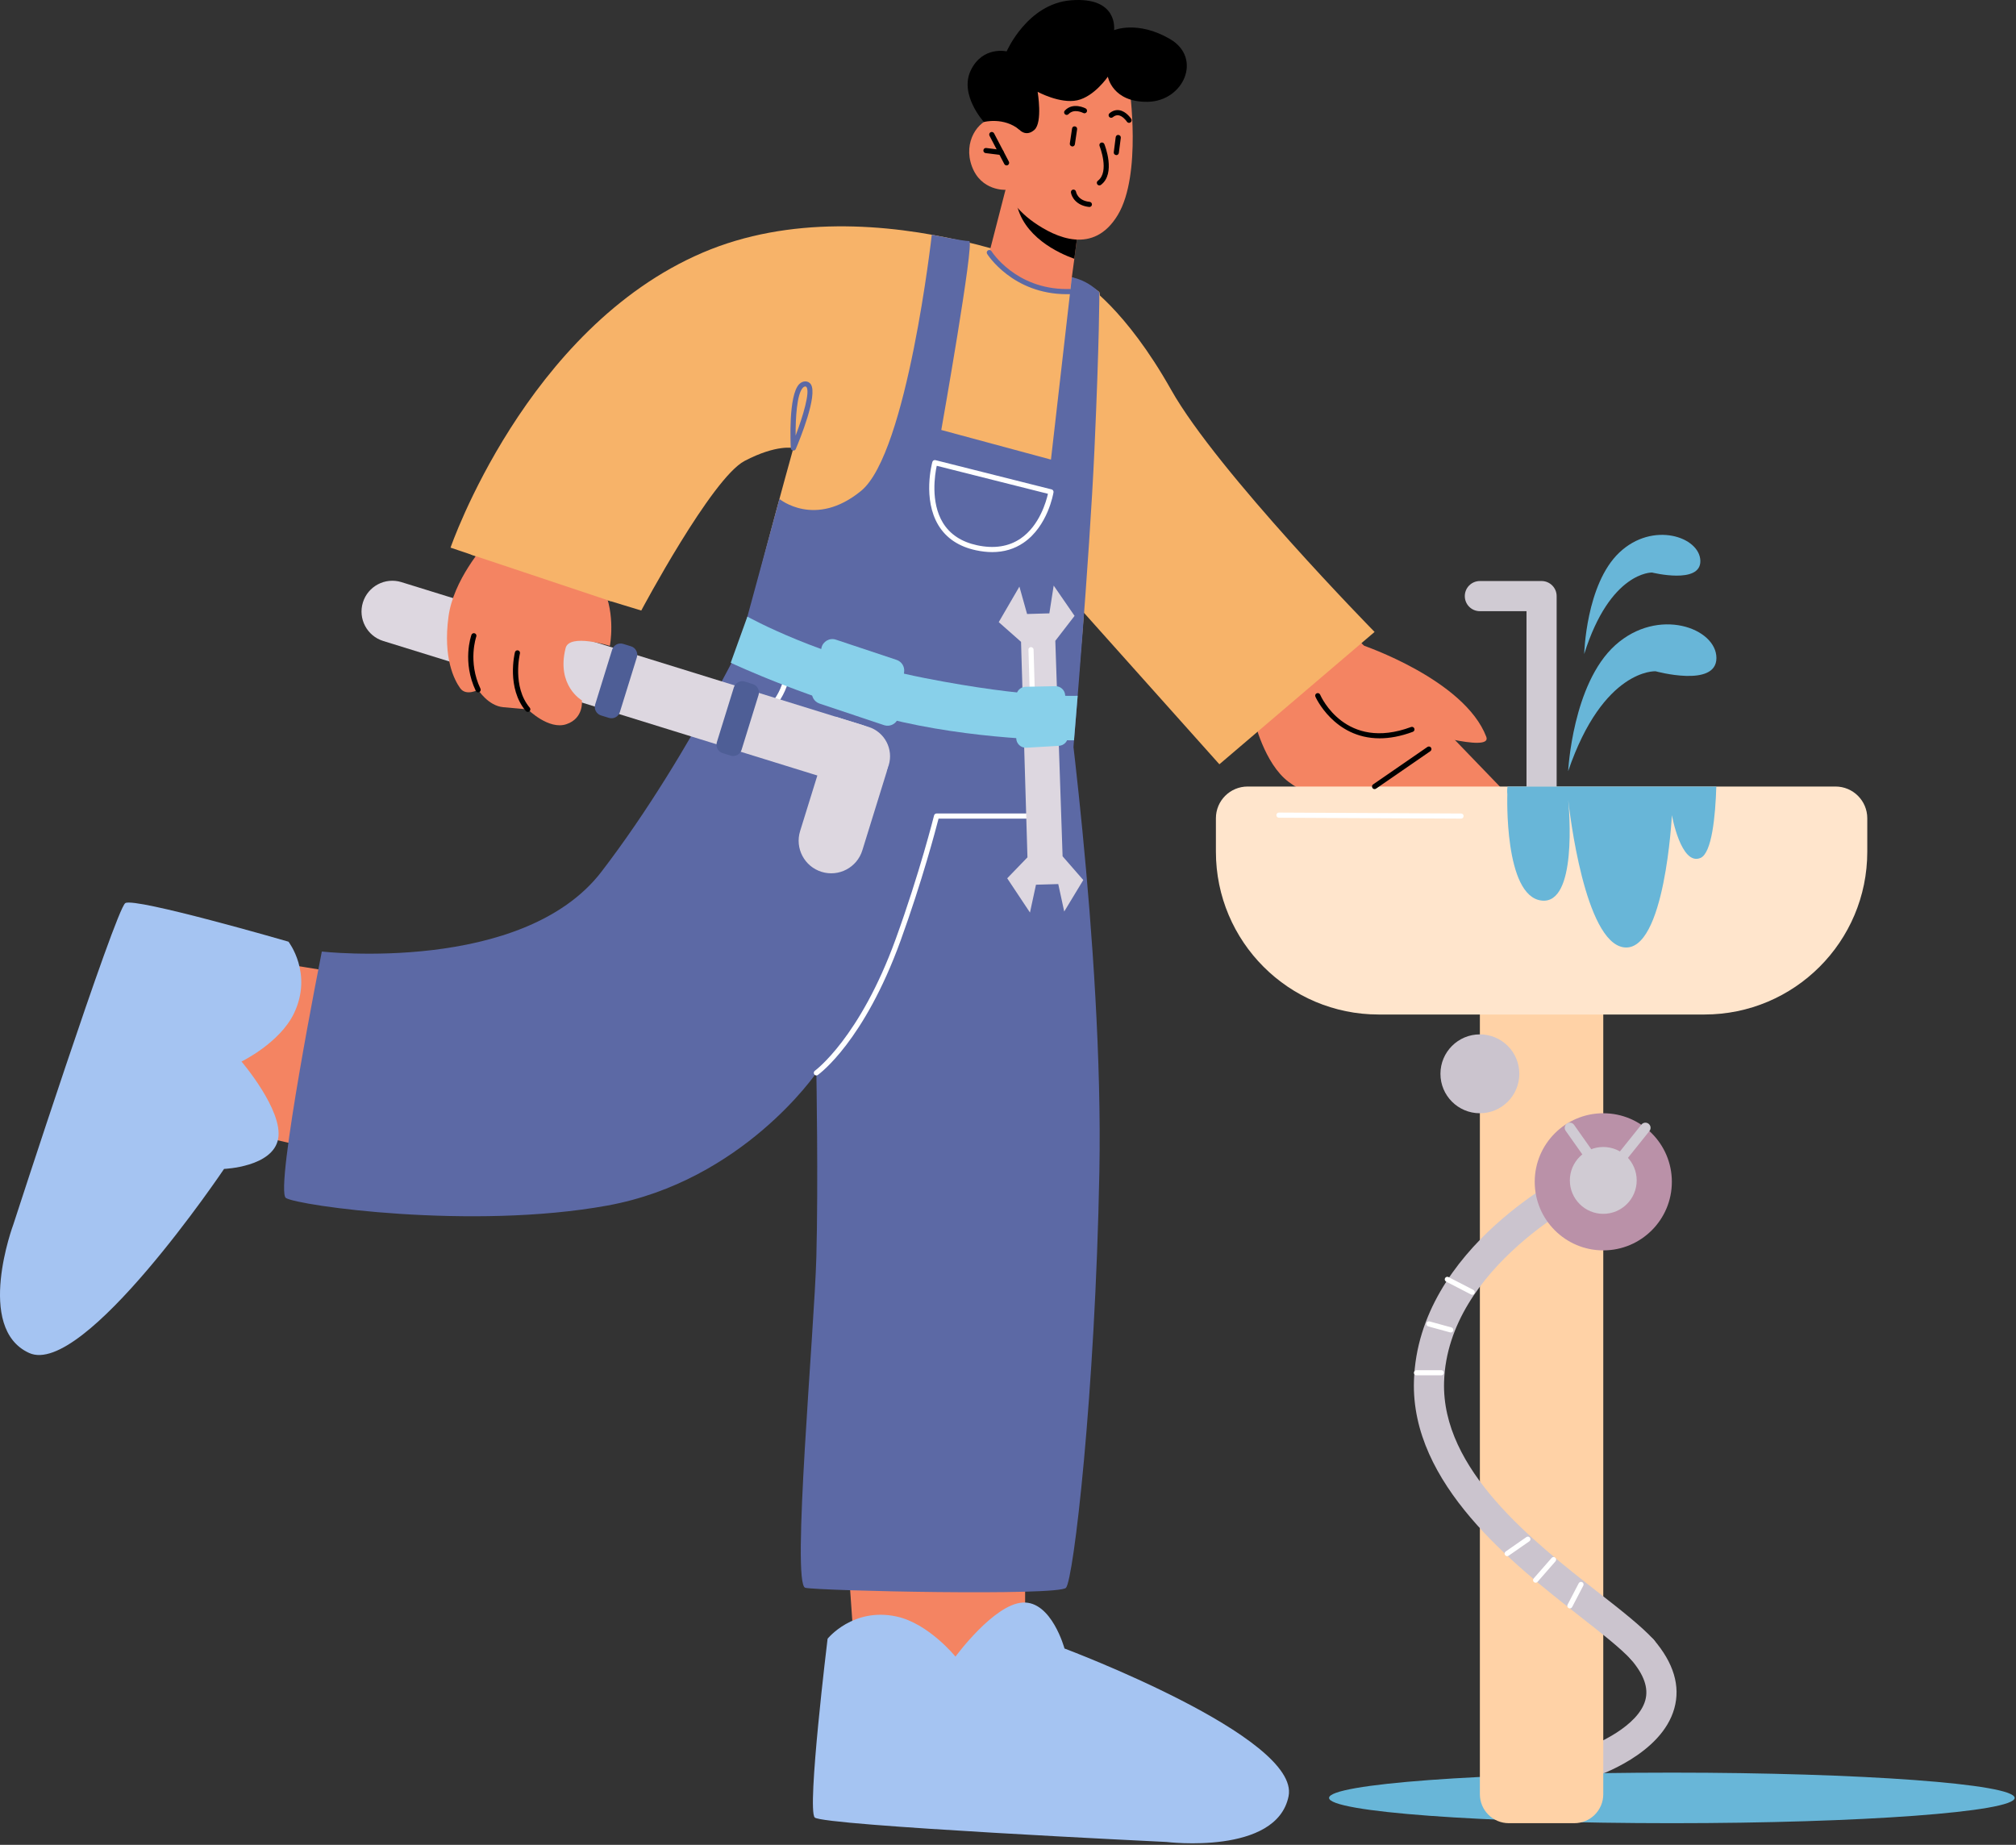 <?xml version="1.0" encoding="UTF-8" standalone="no"?><!DOCTYPE svg PUBLIC "-//W3C//DTD SVG 1.1//EN" "http://www.w3.org/Graphics/SVG/1.1/DTD/svg11.dtd"><svg width="100%" height="100%" viewBox="0 0 754 690" version="1.1" xmlns="http://www.w3.org/2000/svg" xmlns:xlink="http://www.w3.org/1999/xlink" xml:space="preserve" xmlns:serif="http://www.serif.com/" style="fill-rule:evenodd;clip-rule:evenodd;stroke-linejoin:round;stroke-miterlimit:2;"><rect x="0" y="0" width="754" height="690" fill="#333333" stroke="none"/><g><path d="M593.557,665.234c-2.38,0 -4.6,-1.52 -5.37,-3.91c-0.95,-2.96 0.67,-6.14 3.63,-7.1c5.64,-1.84 20.86,-8.71 23.53,-18.26c1.29,-4.61 -0.48,-9.63 -5.39,-15.34c-2.03,-2.37 -1.76,-5.93 0.6,-7.96c2.36,-2.04 5.91,-1.75 7.95,0.6c7.46,8.69 10.06,17.35 7.69,25.76c-4.79,17.04 -28.25,25.07 -30.91,25.93c-0.57,0.19 -1.16,0.28 -1.73,0.28Z" style="fill:#cbc4ce;fill-rule:nonzero;"/><path d="M753.497,672.444c-0,5.23 -57.4,9.46 -128.21,9.46c-70.81,0 -128.21,-4.23 -128.21,-9.46c-0,-5.22 57.4,-9.45 128.21,-9.45c70.81,0 128.21,4.23 128.21,9.45Z" style="fill:#68b6d8;fill-rule:nonzero;"/><path d="M576.557,318.054c-3.11,0 -5.63,-2.52 -5.63,-5.63l-0,-83.83l-17.44,0c-3.12,0 -5.64,-2.52 -5.64,-5.64c-0,-3.11 2.52,-5.64 5.64,-5.64l23.07,0c3.12,0 5.64,2.53 5.64,5.64l-0,89.47c-0,3.11 -2.52,5.63 -5.64,5.63Z" style="fill:#d0cbd3;fill-rule:nonzero;"/><path d="M588.807,681.904l-24.49,0c-5.98,0 -10.83,-4.85 -10.83,-10.83l-0,-306.02l46.15,0l-0,306.02c-0,5.98 -4.85,10.83 -10.83,10.83Z" style="fill:#ffd2a6;fill-rule:nonzero;"/><path d="M563.747,297.084c-0,0 -6.7,1.77 -7.72,6.09c-0.62,2.59 -6.64,-2.69 -8.4,-1.19c-4.64,3.95 -13.16,1.5 -13.16,1.5c-0,0 0.29,6.08 -6.61,8.5c-6.9,2.42 -12.02,-2.76 -12.02,-2.76c-0,0 -3.66,4.4 -9.2,3.22c-5.51,-1.14 -9.2,-14.59 -9.2,-14.59c-0,0 -6.35,1.44 -15.47,-5.41c-9.19,-6.87 -12.96,-23.36 -12.96,-23.36l36.49,-32.39l58.25,60.39Z" style="fill:#f48462;fill-rule:nonzero;"/><path d="M405.607,105.92c-0,0 15.21,9.319 32.43,39.911c17.21,30.593 76.07,90.523 76.07,90.523l-58.05,49.5l-55.9,-62.54l-19.61,-100.415l25.06,-16.979Z" style="fill:#f7b369;fill-rule:nonzero;"/><path d="M317.157,583.194l3.15,44.99l63.1,0l-0,-52.5l-66.25,7.51Z" style="fill:#f48462;fill-rule:nonzero;"/><path d="M126.696,363.784l-44.474,-7.15l-14.34,61.45l51.061,11.92l7.753,-66.22Z" style="fill:#f48462;fill-rule:nonzero;"/><path d="M120.364,355.894c-0,0 75.153,8.51 104.593,-29.87c34.83,-45.4 60.83,-102.71 60.83,-102.71l111.51,22.69c-0,0 15.46,108.47 13.88,192.14c-1.57,83.66 -9.66,152.62 -12.49,155.72c-2.84,3.1 -92.21,1.15 -97.49,0c-5.28,-1.16 3.39,-96.17 4.13,-123.82c0.73,-27.65 -0,-68.77 -0,-68.77c-0,0 -27.51,40.41 -78.19,49.63c-50.69,9.22 -115.858,0 -120.203,-2.84c-4.344,-2.83 13.43,-92.17 13.43,-92.17Z" style="fill:#5c69a5;fill-rule:nonzero;"/><path d="M509.577,241.304c-0,0 38.13,12.87 46.31,34.28c2.41,6.3 -27.32,-2.71 -27.32,-2.71c-0,0 -4.33,6.88 -19.62,5.46c-15.29,-1.43 -21.05,-11.24 -21.05,-11.24l21.68,-25.79Z" style="fill:#f48462;fill-rule:nonzero;"/><path d="M399.807,275.294c-4.33,-0.21 -120.09,-30.67 -121.53,-33.56c-1.45,-2.89 18.46,-74.15 18.46,-74.15c-0,0 -6.21,-1.489 -18.25,4.81c-12.29,6.42 -38.65,55.96 -38.65,55.96l-17.01,-5.2c-1.32,-2.12 -2.94,-4.04 -5.02,-5.48c-11.36,-7.789 -38.24,-9.96 -38.24,-9.96c-0,0 -0.171,0.21 -0.51,0.681l-10.551,-3.571c-0,0 28.211,-82.109 94.371,-110.367c64.62,-27.605 146.29,11.486 148.29,14.847c2,3.403 -7.06,166.25 -11.36,165.99Z" style="fill:#f7b369;fill-rule:nonzero;"/><path d="M376.067,70.99l-6.05,23.476c-0,0 2.49,7.841 15.94,12.499c10.01,3.47 14.2,2.084 14.2,2.084l1.65,-12.258l1.58,-11.958l-23.39,-11.85l-3.93,-1.993Z" style="fill:#f48462;fill-rule:nonzero;"/><path d="M379.997,72.983c-0.11,0.656 -0.06,1.475 0.09,2.441c2.23,13.082 15.94,19.315 21.72,21.367l1.58,-11.958l-23.39,-11.85Z" style="fill-rule:nonzero;"/><path d="M422.417,32.672c-0,0 4.73,32.612 -4.34,47.713c-9.08,15.102 -23.27,8.436 -31.32,2.825c-8.05,-5.611 -10.69,-12.217 -10.69,-12.217c-0,0 -9.11,0.539 -12.55,-8.737c-3.45,-9.276 2.42,-17.23 7.74,-17.964c5.32,-0.732 10.03,4.254 10.03,4.254l-2.11,-9.679c-0,0 30.46,-37.887 43.24,-6.195Z" style="fill:#f48462;fill-rule:nonzero;"/><path d="M411.177,69.336c-0.29,0 -0.58,-0.13 -0.77,-0.384c-0.31,-0.426 -0.23,-1.026 0.2,-1.345c4.47,-3.356 0.68,-12.9 0.64,-12.995c-0.2,-0.493 0.04,-1.054 0.53,-1.254c0.5,-0.192 1.06,0.043 1.26,0.531c0.18,0.449 4.37,11.023 -1.28,15.256c-0.17,0.131 -0.38,0.191 -0.58,0.191Z" style="fill-rule:nonzero;"/><path d="M376.467,61.865c-0.34,0 -0.68,-0.189 -0.85,-0.516l-5.54,-10.589c-0.24,-0.47 -0.06,-1.054 0.41,-1.3c0.47,-0.238 1.05,-0.057 1.3,0.407l5.54,10.59c0.24,0.47 0.06,1.054 -0.41,1.3c-0.14,0.073 -0.3,0.108 -0.45,0.108Z" style="fill-rule:nonzero;"/><path d="M374.437,57.982c-0.11,-0.007 -5.81,-0.719 -5.81,-0.719c-0.53,-0.065 -0.9,-0.545 -0.83,-1.072c0.06,-0.527 0.5,-0.911 1.07,-0.834l5.69,0.711c0.53,0.065 0.9,0.546 0.84,1.073c-0.06,0.487 -0.47,0.841 -0.96,0.841Z" style="fill-rule:nonzero;"/><path d="M381.287,48.546c-0,0 2.44,2.815 5.59,0.018c3.14,-2.797 1.21,-14.221 1.21,-14.221c-0,0 8.42,4.578 14.82,3.169c6.4,-1.409 11.44,-8.83 11.44,-8.83c-0,0 1.69,9.684 15.03,9.392c13.34,-0.292 20.4,-16.353 8.24,-23.459c-12.15,-7.107 -20.95,-3.325 -20.95,-3.325c-0,0 1.76,-12.603 -16.14,-11.178c-16.31,1.297 -24.03,19.1 -24.03,19.1c-0,0 -8.98,-2.086 -13.41,7.082c-4.42,9.168 4.9,19.33 4.9,19.33c-0,0 7.47,-1.953 13.3,2.922Z" style="fill-rule:nonzero;"/><path d="M401.067,54.788c-0.66,-0.089 -1.03,-0.577 -0.95,-1.103l0.84,-5.612c0.07,-0.527 0.52,-0.896 1.09,-0.807c0.52,0.077 0.89,0.564 0.8,1.092l-0.83,5.611c-0.07,0.477 -0.48,0.819 -0.95,0.819Z" style="fill-rule:nonzero;"/><path d="M417.507,58.025c-0.65,-0.077 -1.02,-0.558 -0.95,-1.084l0.72,-5.628c0.07,-0.523 0.51,-0.938 1.08,-0.83c0.53,0.069 0.9,0.549 0.83,1.076l-0.73,5.628c-0.06,0.484 -0.47,0.838 -0.95,0.838Z" style="fill-rule:nonzero;"/><path d="M398.947,42.984c-0.24,0 -0.47,-0.084 -0.65,-0.257c-0.4,-0.362 -0.42,-0.969 -0.05,-1.358c3.05,-3.282 7.61,-0.911 7.81,-0.806c0.46,0.246 0.64,0.826 0.4,1.295c-0.25,0.468 -0.83,0.657 -1.3,0.403c-0.14,-0.069 -3.46,-1.771 -5.51,0.415c-0.19,0.204 -0.44,0.308 -0.7,0.308Z" style="fill-rule:nonzero;"/><path d="M422.277,45.944c-0.31,0 -0.62,-0.154 -0.81,-0.439c-0.38,-0.588 -1.69,-2.164 -3.14,-2.383c-0.69,-0.092 -1.42,0.123 -2.13,0.715c-0.39,0.335 -1.01,0.292 -1.35,-0.123c-0.34,-0.407 -0.28,-1.011 0.12,-1.352c1.14,-0.951 2.37,-1.334 3.65,-1.139c2.61,0.396 4.39,3.122 4.47,3.241c0.29,0.445 0.16,1.037 -0.29,1.326c-0.16,0.104 -0.34,0.154 -0.52,0.154Z" style="fill-rule:nonzero;"/><path d="M398.987,110.031c-20.3,0 -29.7,-14.907 -29.79,-15.06c-0.28,-0.454 -0.14,-1.042 0.31,-1.322c0.46,-0.277 1.05,-0.139 1.33,0.314c0.08,0.143 8.96,14.142 28.15,14.142c0.38,0 0.76,-0.004 1.15,-0.016c0.54,0.069 0.97,0.404 0.98,0.935c0.02,0.53 -0.4,0.972 -0.93,0.987c-0.4,0.012 -0.8,0.02 -1.2,0.02Z" style="fill:#5c69a5;fill-rule:nonzero;"/><path d="M305.327,402.234c-0.3,0 -0.6,-0.14 -0.78,-0.4c-0.32,-0.44 -0.22,-1.03 0.22,-1.35c0.16,-0.11 16.84,-12.37 30.23,-49.26c8.98,-24.74 14.3,-46.02 14.35,-46.23c0.11,-0.43 0.49,-0.73 0.93,-0.73l41.38,0c0.53,0 0.97,0.43 0.97,0.96c-0,0.53 -0.44,0.96 -0.97,0.96l-40.63,0c-1.02,3.95 -6.14,23.43 -14.22,45.69c-13.62,37.53 -30.23,49.68 -30.93,50.18c-0.17,0.12 -0.36,0.18 -0.55,0.18Z" style="fill:#fff;fill-rule:nonzero;"/><path d="M515.987,276.144c-17.06,0 -23.94,-15.4 -24.02,-15.58c-0.21,-0.49 0.01,-1.06 0.5,-1.26c0.49,-0.21 1.05,0.01 1.27,0.5c0.37,0.86 9.53,21.2 34.01,12.11c0.5,-0.2 1.04,0.07 1.23,0.57c0.19,0.49 -0.07,1.04 -0.57,1.23c-4.63,1.72 -8.76,2.43 -12.42,2.43Z" style="fill-rule:nonzero;"/><path d="M107.889,352.204c-0,0 9.234,11.82 2.063,26.81c-5.29,11.06 -19.63,18.02 -19.63,18.02c-0,0 15.645,18.29 13.711,28.88c-1.934,10.59 -20.233,11.28 -20.233,11.28c-0,0 -52.526,78.12 -72.904,68.84c-20.379,-9.28 -5.921,-48.02 -5.921,-48.02c-0,0 38.286,-118.03 41.899,-120.24c3.613,-2.22 61.015,14.43 61.015,14.43Z" style="fill:#a5c4f2;fill-rule:nonzero;"/><path d="M309.527,612.914c-0,0 9.48,-11.83 25.77,-8.32c12.01,2.59 22.06,15.01 22.06,15.01c-0,0 14.37,-19.63 25.17,-20.22c10.8,-0.6 15.6,17.18 15.6,17.18c-0,0 88.3,33.12 83.81,55.27c-4.49,22.16 -45.66,17.09 -45.66,17.09c-0,0 -128.58,-6.13 -131.56,-9.15c-2.99,-3.02 4.81,-66.86 4.81,-66.86Z" style="fill:#a5c4f2;fill-rule:nonzero;"/><path d="M401.487,279.294c-0,0 5.97,-69.639 7.84,-111.08c1.88,-41.433 1.84,-58.91 1.84,-58.91l-1.07,-0.94c-2.48,-2.184 -5.45,-3.742 -8.66,-4.542l-0.56,-0.14l-7.81,68.212l-41.02,-11.075c-0,0 12.54,-70.746 10.44,-70.662c-2.1,0.083 -13.99,-2.367 -13.99,-2.367c-0,0 -9.16,81.564 -26.39,95.754c-17.23,14.19 -30.6,3.07 -30.6,3.07l-18.21,66.9c-0,0 81.65,32.29 128.19,25.78Z" style="fill:#5c69a5;fill-rule:nonzero;"/><path d="M270.227,273.804c-0.52,0 -0.95,-0.42 -0.96,-0.94c-0.01,-0.53 0.41,-0.97 0.94,-0.98c0.82,-0.03 20.15,-0.76 23.59,-20.98c0.09,-0.53 0.58,-0.86 1.11,-0.79c0.53,0.09 0.88,0.59 0.79,1.11c-3.72,21.81 -25.23,22.57 -25.44,22.58l-0.03,0Z" style="fill:#fff;fill-rule:nonzero;"/><path d="M317.957,293.854l-174.64,-54.12c-6.07,-1.89 -9.472,-8.34 -7.59,-14.42c1.89,-6.07 8.34,-9.47 14.41,-7.59l174.64,54.13c6.08,1.88 9.48,8.34 7.59,14.41c-1.88,6.08 -8.33,9.48 -14.41,7.59Z" style="fill:#ddd7e0;fill-rule:nonzero;"/><path d="M307.277,326.084c-6.43,-1.99 -10.02,-8.82 -8.03,-15.24l13.27,-42.79l9.81,3.04c7.43,2.3 11.59,10.19 9.28,17.62l-9.09,29.34c-1.99,6.43 -8.81,10.02 -15.24,8.03Z" style="fill:#ddd7e0;fill-rule:nonzero;"/><path d="M227.727,268.494l-2.95,-0.91c-1.74,-0.54 -2.71,-2.39 -2.17,-4.12l6.34,-20.47c0.54,-1.74 2.38,-2.71 4.12,-2.17l2.95,0.91c1.74,0.54 2.71,2.39 2.17,4.12l-6.35,20.47c-0.53,1.74 -2.38,2.71 -4.11,2.17Z" style="fill:#4e5e96;fill-rule:nonzero;"/><path d="M273.237,282.604l-2.95,-0.92c-1.73,-0.53 -2.71,-2.38 -2.17,-4.11l6.35,-20.47c0.53,-1.74 2.38,-2.71 4.12,-2.17l2.94,0.91c1.74,0.54 2.71,2.38 2.17,4.12l-6.34,20.47c-0.54,1.74 -2.38,2.71 -4.12,2.17Z" style="fill:#4e5e96;fill-rule:nonzero;"/><path d="M350.347,174.214c-0.67,3.11 -2.41,13.55 2.29,21.28c2.65,4.35 6.96,7.19 12.8,8.44c6.36,1.37 11.85,0.51 16.28,-2.52c7.07,-4.83 9.59,-13.9 10.22,-16.73l-41.59,-10.47Zm20.74,32.28c-1.93,0 -3.95,-0.229 -6.05,-0.68c-6.39,-1.36 -11.11,-4.5 -14.05,-9.33c-5.98,-9.85 -2.43,-23.14 -2.28,-23.7c0.14,-0.5 0.67,-0.81 1.17,-0.68l43.43,10.94c0.48,0.12 0.79,0.59 0.71,1.08c-0.08,0.51 -2.13,12.66 -11.2,18.87c-3.4,2.33 -7.33,3.5 -11.73,3.5Z" style="fill:#fff;fill-rule:nonzero;"/><path d="M301.187,144.555c-0.2,0 -0.51,0.051 -0.91,0.461c-2.28,2.414 -2.75,11.524 -2.71,17.909c2.83,-7.427 5.38,-16.171 4.09,-18.139c-0.1,-0.146 -0.21,-0.231 -0.47,-0.231Zm-4.45,23.989c-0.61,-0.09 -0.94,-0.46 -0.96,-0.911c-0.11,-1.999 -0.94,-19.676 3.11,-23.938c1.35,-1.415 3.43,-1.385 4.37,0.03c2.7,4.086 -4.22,20.902 -5.64,24.239c-0.15,0.35 -0.5,0.58 -0.88,0.58Z" style="fill:#5c69a5;fill-rule:nonzero;"/><path d="M211.547,242.384c-3.58,14.07 6.09,19.57 6.09,19.57c-0,0 0.82,6.67 -5.78,8.9c-6.61,2.28 -14.46,-5.54 -14.46,-5.54c-0,0 -3.51,-0.31 -9.15,-0.81c-5.68,-0.5 -9.42,-6.51 -9.42,-6.51c-0,0 -4.49,2.47 -6.701,-0.58c-2.199,-3.06 -6.48,-11.25 -4.389,-26.74c1.8,-13.59 12.92,-26.37 15.56,-29.25l42.31,18.55c4.77,9.9 2.49,21.6 2.49,21.6c-0,0 -15.12,-4.78 -16.55,0.81Z" style="fill:#f48462;fill-rule:nonzero;"/><path d="M197.397,266.274c-0.27,0 -0.54,-0.11 -0.73,-0.34c-7.27,-8.58 -4.21,-21.43 -4.08,-21.98c0.13,-0.51 0.64,-0.83 1.17,-0.7c0.51,0.13 0.83,0.65 0.7,1.17c-0.03,0.12 -2.96,12.45 3.68,20.27c0.34,0.4 0.29,1.01 -0.12,1.36c-0.18,0.15 -0.4,0.22 -0.62,0.22Z" style="fill-rule:nonzero;"/><path d="M178.827,258.964c-0.36,0 -0.701,-0.2 -0.87,-0.55c-5.17,-10.85 -1.78,-20.56 -1.63,-20.97c0.179,-0.5 0.72,-0.75 1.23,-0.57c0.5,0.17 0.75,0.72 0.579,1.22c-0.039,0.1 -3.26,9.39 1.561,19.49c0.23,0.48 0.02,1.05 -0.46,1.28c-0.13,0.07 -0.27,0.1 -0.41,0.1Z" style="fill-rule:nonzero;"/><path d="M228.487,224.884l-52.41,-17.499c0.34,-0.471 2.98,-6.561 2.98,-6.561c-0,0 24.9,0.061 36.25,7.84c2.09,1.45 17.58,7.111 13.18,16.22Z" style="fill:#f7b369;fill-rule:nonzero;"/><path d="M279.527,230.624c-0,0 27.16,15.28 66.26,22.97c39.11,7.69 57.27,6.63 57.27,6.63l-1.37,16.66c-0,0 -31.75,0.43 -64.23,-6.83c-32.48,-7.27 -64.16,-22.17 -64.16,-22.17l6.23,-17.26Z" style="fill:#88d0ea;fill-rule:nonzero;"/><path d="M407.437,77.416c-4.91,-0.484 -6.65,-3.756 -6.9,-5.416c-0.08,-0.522 0.28,-1.014 0.8,-1.092c0.51,-0.069 1.01,0.282 1.1,0.8c0.02,0.135 0.61,3.34 5.1,3.79c0.52,0.054 0.91,0.523 0.86,1.053c-0.05,0.496 -0.47,0.865 -0.96,0.865Z" style="fill-rule:nonzero;"/><path d="M698.377,306.054l-0,12.5c-0,33.62 -27.27,60.89 -60.92,60.89l-121.82,0c-33.61,0 -60.88,-27.27 -60.88,-60.89l-0,-12.5c-0,-6.58 5.31,-11.88 11.88,-11.88l219.86,0c6.53,0 11.88,5.3 11.88,11.88Z" style="fill:#ffe5cc;fill-rule:nonzero;"/><path d="M586.507,288.424c-0,0 1.6,-32.69 17.62,-47.12c16.03,-14.42 37.83,-6.41 37.83,4.81c-0,11.22 -22.76,4.95 -22.76,4.95c-0,0 -19.55,-1.1 -32.69,37.36Z" style="fill:#68b6d8;fill-rule:nonzero;"/><path d="M592.507,244.614c-0,0 0.63,-26.14 13.15,-37.969c12.51,-11.831 30.07,-5.861 30.29,3.099c0.22,8.95 -18.07,4.391 -18.07,4.391c-0,0 -15.64,-0.49 -25.37,30.479Z" style="fill:#68b6d8;fill-rule:nonzero;"/><path d="M641.917,294.174c-0.35,11.07 -1.66,24.96 -5.96,26.73c-7.27,3 -10.66,-16.04 -10.66,-16.04c-0,0 -2.57,51.5 -17.96,49.46c-14.65,-1.96 -20.31,-50.58 -20.81,-55.12c0.39,3.97 3.35,39.16 -9.96,37.62c-14.12,-1.61 -12.81,-39.73 -12.81,-39.73c-0.11,-1.04 -0.07,-2 0.08,-2.92l78.08,0Z" style="fill:#68b6d8;fill-rule:nonzero;"/><path d="M546.437,306.184l-68.11,-0.34c-0.53,-0.01 -0.96,-0.44 -0.95,-0.97c-0,-0.53 0.43,-0.96 0.96,-0.96l68.11,0.35c0.53,0 0.96,0.43 0.95,0.96c-0,0.53 -0.43,0.96 -0.96,0.96Z" style="fill:#fff;fill-rule:nonzero;"/><path d="M614.227,622.584c-1.51,0 -3.03,-0.61 -4.14,-1.82c-4.02,-4.35 -11.02,-9.83 -19.12,-16.17c-25.23,-19.74 -63.35,-49.58 -62.14,-88.13c1.58,-50.28 58.8,-78.36 61.24,-79.53c2.79,-1.35 6.16,-0.17 7.52,2.64c1.34,2.8 0.17,6.17 -2.64,7.52c-0.53,0.26 -53.48,26.32 -54.85,69.72c-1.03,32.84 32.98,59.46 57.82,78.9c8.49,6.64 15.82,12.38 20.46,17.4c2.11,2.29 1.96,5.86 -0.32,7.97c-1.09,1 -2.46,1.5 -3.83,1.5Z" style="fill:#cbc4ce;fill-rule:nonzero;"/><path d="M625.287,442.024c-0,14.16 -11.48,25.64 -25.65,25.64c-14.16,0 -25.64,-11.48 -25.64,-25.64c-0,-14.17 11.48,-25.65 25.64,-25.65c14.17,0 25.65,11.48 25.65,25.65Z" style="fill:#ba91a8;fill-rule:nonzero;"/><path d="M612.137,441.494c-0,6.9 -5.59,12.5 -12.5,12.5c-6.9,0 -12.5,-5.6 -12.5,-12.5c-0,-6.9 5.6,-12.5 12.5,-12.5c6.91,0 12.5,5.6 12.5,12.5Z" style="fill:#d0cbd3;fill-rule:nonzero;"/><path d="M595.477,435.544c-0.6,0 -1.2,-0.28 -1.57,-0.81l-8.34,-11.8c-0.61,-0.87 -0.4,-2.07 0.46,-2.68c0.87,-0.62 2.07,-0.41 2.69,0.46l8.33,11.8c0.61,0.87 0.41,2.06 -0.46,2.68c-0.34,0.24 -0.73,0.35 -1.11,0.35Z" style="fill:#d0cbd3;fill-rule:nonzero;"/><path d="M599.637,443.414c-0.42,0 -0.85,-0.14 -1.2,-0.42c-0.83,-0.66 -0.96,-1.87 -0.3,-2.7l15.77,-19.68c0.66,-0.83 1.88,-0.95 2.7,-0.29c0.83,0.66 0.96,1.87 0.3,2.7l-15.77,19.67c-0.37,0.48 -0.94,0.72 -1.5,0.72Z" style="fill:#d0cbd3;fill-rule:nonzero;"/><path d="M539.067,514.394l-9.3,0c-0.53,0 -0.96,-0.43 -0.96,-0.96c-0,-0.53 0.43,-0.96 0.96,-0.96l9.3,0c0.53,0 0.96,0.43 0.96,0.96c-0,0.53 -0.43,0.96 -0.96,0.96Z" style="fill:#fff;fill-rule:nonzero;"/><path d="M542.587,498.374c-0.08,0 -0.16,-0.02 -0.25,-0.04l-8.17,-2.24c-0.51,-0.14 -0.82,-0.67 -0.67,-1.18c0.13,-0.52 0.67,-0.81 1.18,-0.68l8.17,2.25c0.51,0.14 0.81,0.67 0.67,1.18c-0.12,0.43 -0.5,0.71 -0.93,0.71Z" style="fill:#fff;fill-rule:nonzero;"/><path d="M550.607,484.264c-0.15,0 -0.3,-0.04 -0.44,-0.11l-9.3,-4.8c-0.47,-0.25 -0.66,-0.83 -0.41,-1.3c0.24,-0.47 0.83,-0.65 1.3,-0.41l9.29,4.8c0.47,0.25 0.66,0.83 0.41,1.3c-0.17,0.33 -0.51,0.52 -0.85,0.52Z" style="fill:#fff;fill-rule:nonzero;"/><path d="M563.697,582.024c-0.31,0 -0.61,-0.14 -0.79,-0.41c-0.31,-0.44 -0.2,-1.04 0.24,-1.34l7.74,-5.38c0.44,-0.31 1.04,-0.2 1.34,0.24c0.3,0.44 0.2,1.04 -0.24,1.34l-7.74,5.38c-0.17,0.12 -0.37,0.17 -0.55,0.17Z" style="fill:#fff;fill-rule:nonzero;"/><path d="M574.337,591.964c-0.23,0 -0.45,-0.08 -0.64,-0.24c-0.4,-0.35 -0.44,-0.96 -0.09,-1.36l6.73,-7.69c0.34,-0.4 0.95,-0.45 1.35,-0.09c0.4,0.35 0.44,0.96 0.09,1.36l-6.72,7.69c-0.19,0.22 -0.46,0.33 -0.72,0.33Z" style="fill:#fff;fill-rule:nonzero;"/><path d="M587.137,601.574c-0.15,0 -0.3,-0.03 -0.44,-0.11c-0.47,-0.24 -0.66,-0.82 -0.41,-1.3l4.17,-8.01c0.25,-0.46 0.83,-0.64 1.3,-0.4c0.47,0.24 0.65,0.82 0.41,1.3l-4.17,8.01c-0.18,0.32 -0.51,0.51 -0.86,0.51Z" style="fill:#fff;fill-rule:nonzero;"/><path d="M568.237,401.624c-0,8.15 -6.6,14.75 -14.75,14.75c-8.15,0 -14.75,-6.6 -14.75,-14.75c-0,-8.15 6.6,-14.75 14.75,-14.75c8.15,0 14.75,6.6 14.75,14.75Z" style="fill:#cbc4ce;fill-rule:nonzero;"/><path d="M514.107,295.134c-0.31,0 -0.61,-0.15 -0.79,-0.42c-0.3,-0.44 -0.2,-1.03 0.24,-1.34l20.32,-14.01c0.43,-0.3 1.03,-0.19 1.33,0.25c0.3,0.44 0.2,1.03 -0.24,1.34l-20.32,14.01c-0.16,0.11 -0.35,0.17 -0.54,0.17Z" style="fill-rule:nonzero;"/><path d="M397.417,320.264l-2.72,-80.59l7.2,-9.33l-7.81,-11.33l-1.62,10.39l-8.33,0.24l-2.87,-10.25l-7.73,13.29l8.34,7.37l2.4,80.6l-7.57,7.84l8.51,12.81l2.25,-10.41l8.33,-0.24l2.23,10.27l7.13,-11.78l-7.74,-8.88Z" style="fill:#ddd7e0;fill-rule:nonzero;"/><path d="M386.297,267.424c-0.52,0 -0.94,-0.41 -0.96,-0.93l-0.69,-23.49c-0.02,-0.53 0.4,-0.97 0.93,-0.99c0.49,0.03 0.97,0.4 0.99,0.93l0.69,23.49c0.02,0.53 -0.4,0.98 -0.93,0.99l-0.03,0Z" style="fill:#fff;fill-rule:nonzero;"/><path d="M380.067,260.474l0.01,15.59c-0,2.07 1.75,3.72 3.82,3.6l12.14,-0.71c2.01,-0.11 3.54,-1.85 3.4,-3.85l-1.05,-15.1c-0.13,-1.92 -1.75,-3.4 -3.67,-3.36l-11.1,0.22c-1.97,0.03 -3.55,1.64 -3.55,3.61Z" style="fill:#88d0ea;fill-rule:nonzero;"/><path d="M307.227,242.324l-3.48,15.96c-0.46,2.09 0.73,4.18 2.76,4.86l24.12,8.07c2.51,0.84 5.16,-0.83 5.48,-3.45l2.05,-16.48c0.24,-1.98 -0.94,-3.85 -2.84,-4.48l-22.68,-7.56c-2.36,-0.79 -4.88,0.65 -5.41,3.08Z" style="fill:#88d0ea;fill-rule:nonzero;"/></g></svg>